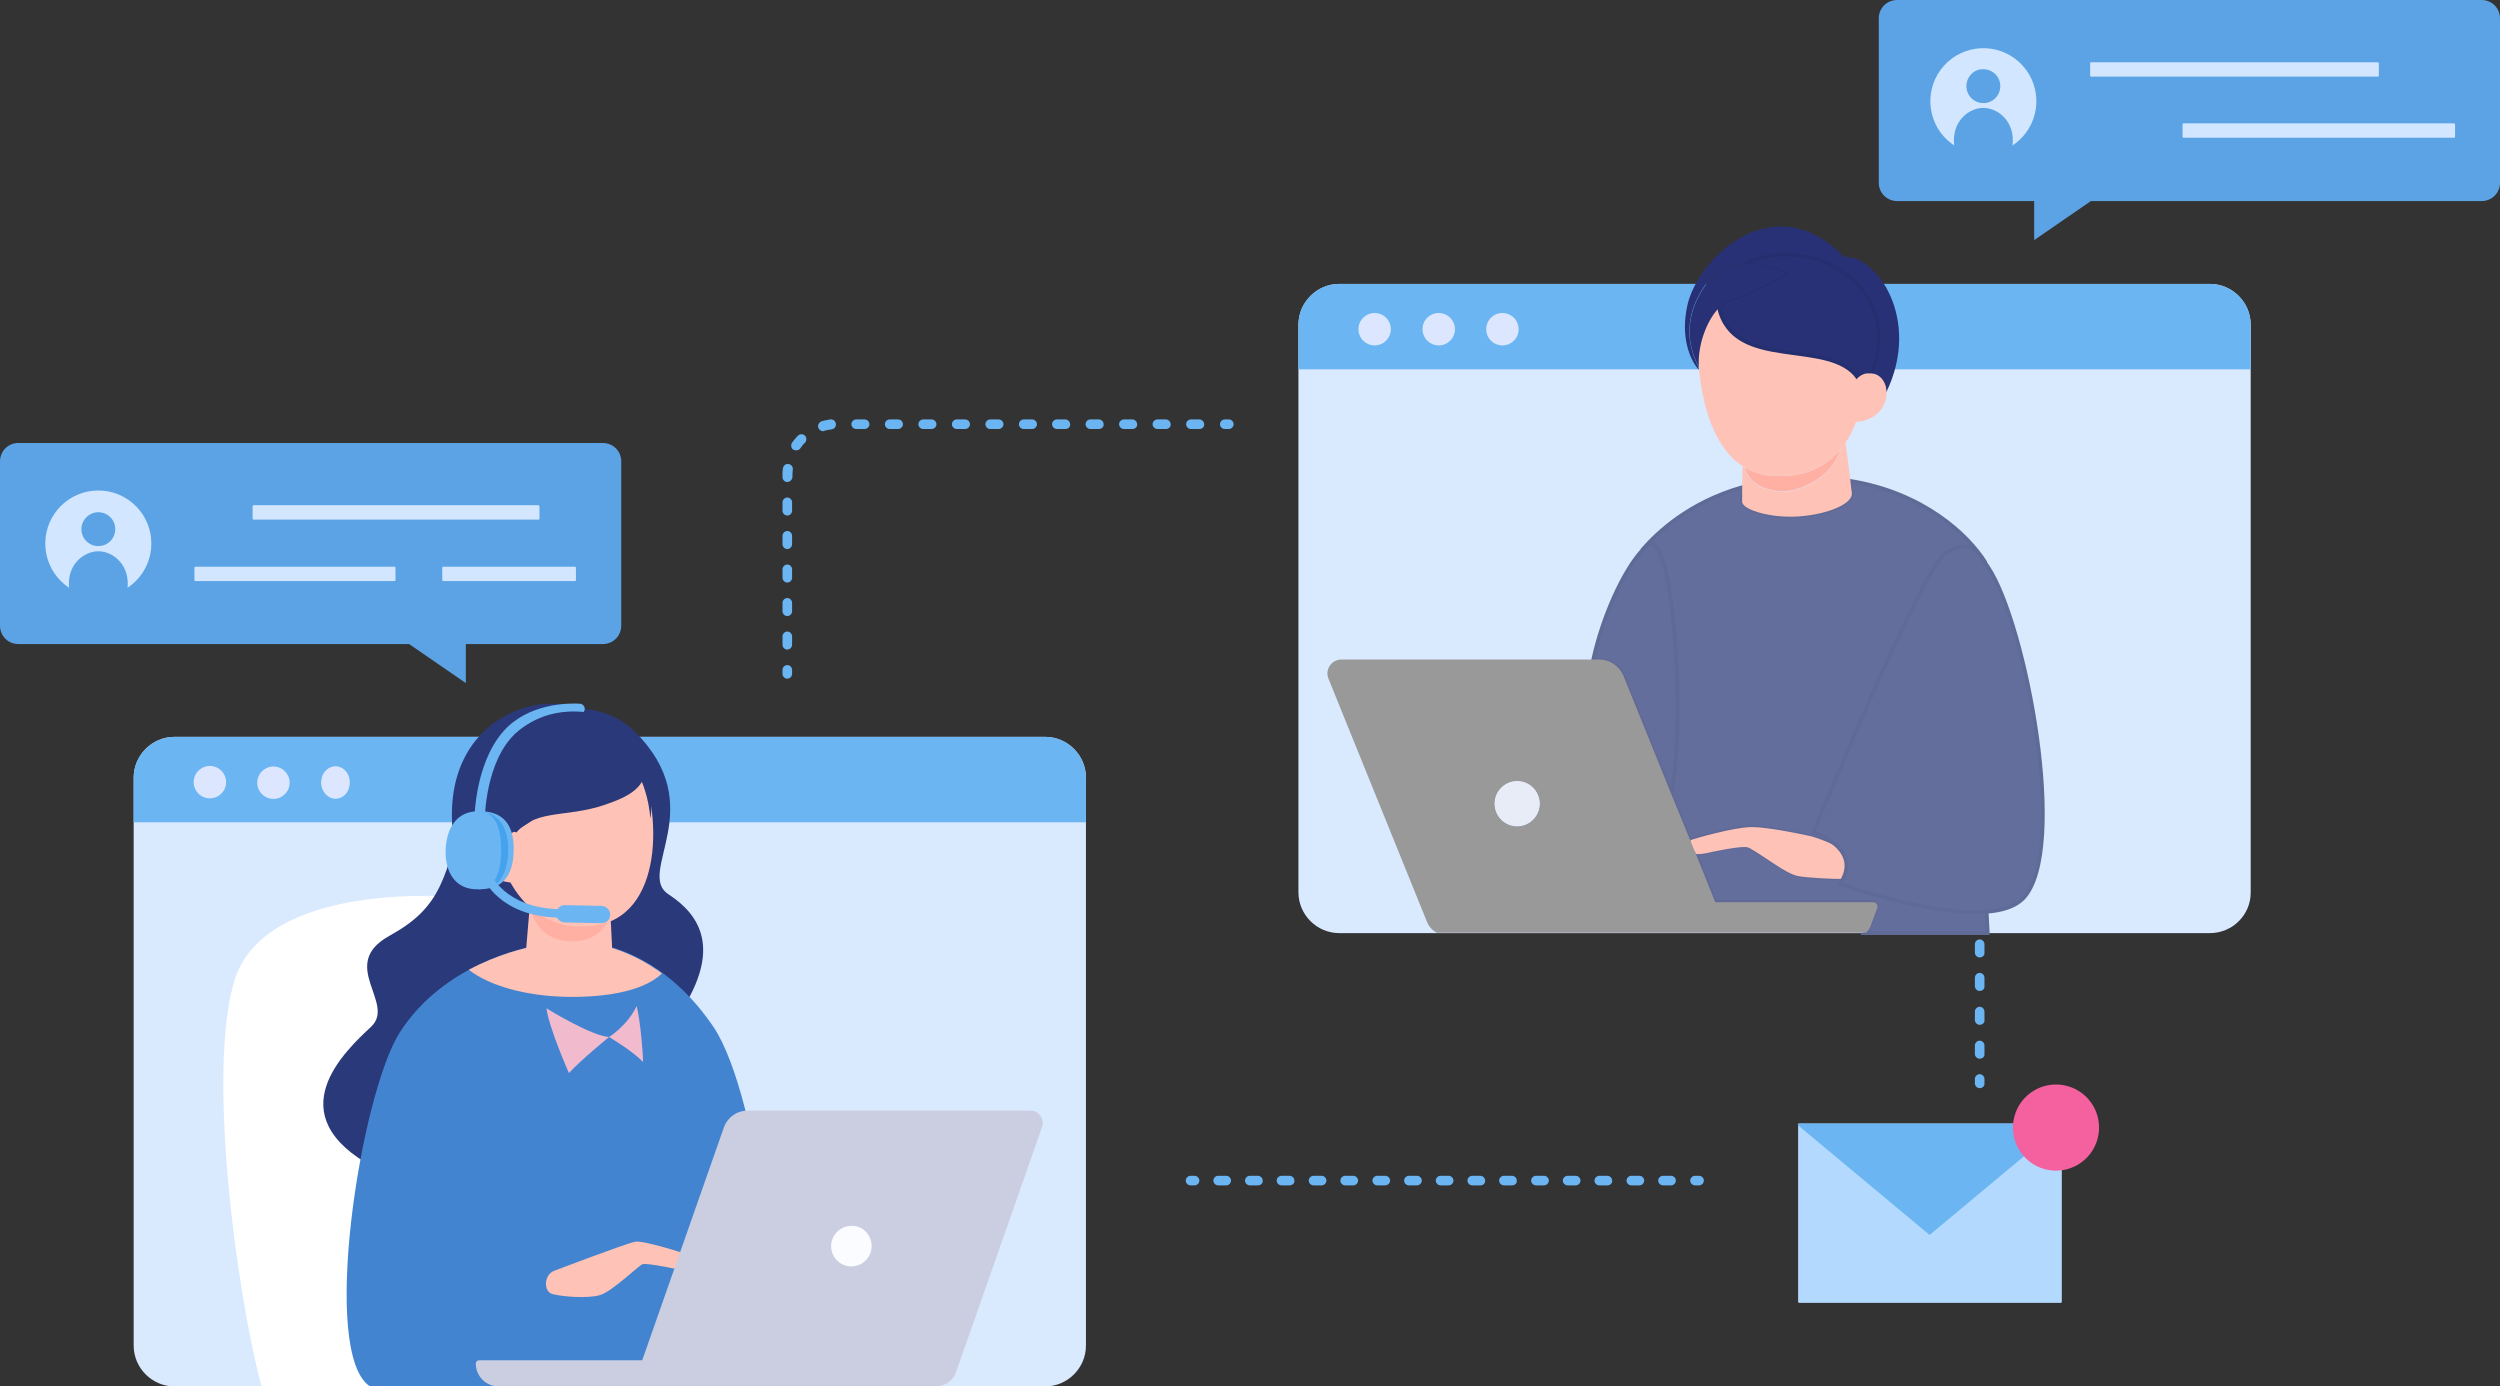<?xml version="1.0" encoding="utf-8"?>
<!-- Generator: Adobe Illustrator 28.3.0, SVG Export Plug-In . SVG Version: 6.00 Build 0)  -->
<svg version="1.1" id="objectsのコピー_2" xmlns="http://www.w3.org/2000/svg" xmlns:xlink="http://www.w3.org/1999/xlink"
	 x="0px" y="0px" viewBox="0 0 678.9 376.5" style="enable-background:new 0 0 678.9 376.5;" xml:space="preserve">
<rect x="0" y="0" width="678.9" height="376.5" fill="#333333" stroke="none"/>
<style type="text/css">
	.st0{fill:#D9E9FE;}
	.st1{fill:#6BB5F2;}
	.st2{fill:#DCE7FF;}
	.st3{fill:#FFFFFF;}
	.st4{fill:#2A397A;}
	.st5{fill:#4384D1;}
	.st6{fill:#FFC2B6;}
	.st7{clip-path:url(#SVGID_00000147917690050386624660000003594966864997890744_);fill:#FFC2B6;}
	.st8{fill:#FFB0A3;}
	.st9{fill:#CACEE0;}
	.st10{fill:#FAFCFF;}
	.st11{fill:#5CA3E5;}
	.st12{fill:#D2E7FF;}
	.st13{fill:#B3D9FF;}
	.st14{fill:#F5609F;}
	.st15{fill:none;}
	.st16{fill:#636E9D;stroke:#606A97;stroke-miterlimit:10;}
	.st17{fill:#283175;}
	.st18{fill:#283175;stroke:#242F70;stroke-miterlimit:10;}
	.st19{fill:#999999;}
	.st20{fill:#E7ECF7;}
	.st21{fill:#45A2EE;}
	.st22{fill:#F1BBCD;}
</style>
<g>
	<g>
		<path class="st0" d="M283.8,376.5H47.4c-6.1,0-11.1-5-11.1-11.1V211.2c0-6.1,5-11.1,11.1-11.1h236.4c6.1,0,11.1,5,11.1,11.1v154.2
			C294.9,371.5,289.9,376.5,283.8,376.5z"/>
		<path class="st1" d="M294.9,223.3H36.3v-12.1c0-6.1,5-11.1,11.1-11.1h236.4c6.1,0,11.1,5,11.1,11.1V223.3z"/>
		<path class="st2" d="M95,212.5c0,2.5-1.7,4.4-3.9,4.4c-2.1,0-3.9-2-3.9-4.4s1.7-4.4,3.9-4.4C93.3,208.1,95,210.1,95,212.5z"/>
		<path class="st3" d="M124.3,243.6c0,0-52.1-4.8-60.6,22.6c-7.5,24.3,0.3,83.7,7.3,110.3l93.4,0L124.3,243.6z"/>
		<path class="st4" d="M172.3,198.6c-13.2-13-40.1-4.7-45.6,17.6c-5.6,22.5-6.8,30.1-20.9,37.9c-14.2,7.8,1.8,18.3-5,24.7
			s-26.1,23.9,1.1,38.4c20.3,10.8,69.9-22.2,83-42.5c10.7-16.6,5.7-25.9-3.3-31.8C172.4,237.1,193.2,219.2,172.3,198.6z"/>
		<path class="st5" d="M204.6,376.5H100.5c-13.7-8.8-2.6-79.5,8.1-96.2c11.9-18.4,33.3-23,39.1-23.9c5.7-0.9,10.5-0.9,14.2-0.2
			c7.8,1.5,20.7,6.3,31.8,22.6C206.6,297.8,215,369.5,204.6,376.5z"/>
		<path class="st6" d="M144.3,241.1c-0.4,4.1-1.3,15.5-1.7,20c-0.4,4.4,23.7,3.1,23.7-0.6s-0.7-15.7-1.1-18.7
			C164.9,238.9,144.7,237,144.3,241.1z"/>
		<path class="st6" d="M150.5,345.1c0,0,19.4-7.4,22-7.9c2.3-0.4,13.3,3.1,16.3,4.2c2.7,1,1.7,4.6-1.6,3.9c-2.7-0.5-11.4-2.4-12.7-2
			c-1,0.3-8.2,7.4-11.6,8.4c-3.4,1-10.4,0.4-12.9-0.3C147.6,350.8,147.6,346.2,150.5,345.1z"/>
		<g>
			<defs>
				<path id="SVGID_1_" d="M204.4,369.9H100.3c-13.7-8.8-2.6-72.9,8.1-89.5c11.9-18.4,33.3-23,39.1-23.9c5.7-0.9,10.5-0.9,14.2-0.2
					c7.8,1.5,20.7,6.3,31.8,22.6C206.4,297.8,214.8,362.8,204.4,369.9z"/>
			</defs>
			<clipPath id="SVGID_00000178186913667349764050000004560921469658089145_">
				<use xlink:href="#SVGID_1_"  style="overflow:visible;"/>
			</clipPath>
			<path style="clip-path:url(#SVGID_00000178186913667349764050000004560921469658089145_);fill:#FFC2B6;" d="M124.3,258.3
				c-1,4.4,11.4,12.9,33,12.4c27.5-0.7,28.6-13.8,21.7-19.3C171.9,245.7,127.4,244.5,124.3,258.3z"/>
		</g>
		<path class="st8" d="M143.8,244.6c0,0,0.3,11.4,12.3,11c11.9-0.4,13.2-16.3,4.3-17.7C152.1,236.5,144.2,238.4,143.8,244.6z"/>
		<path class="st6" d="M173.6,207.8c5.8,11.6,7.3,41.5-12.9,43.7c-20.7,2.2-28.7-20.8-25.2-33.3
			C141.4,197.1,165.8,192.3,173.6,207.8z"/>
		<path class="st4" d="M139,227.8c5.3-8.6,14.2-5.4,25.4-9.3c5.8-2,12.2-4.7,10.7-12.1c-1.4-6.8-6.8-13-20.5-12.7
			c-10.5,0.3-23.4,8.6-23.4,22.7C131.1,225.6,136.7,231.4,139,227.8z"/>
		<path class="st6" d="M139.1,225.7c-8.9-1.8-12,13.4,0.2,14C143.8,239.9,146.1,227.2,139.1,225.7z"/>
		
			<ellipse transform="matrix(0.15 -0.989 0.989 0.15 -161.715 236.896)" class="st2" cx="57" cy="212.5" rx="4.4" ry="4.4"/>
		
			<ellipse transform="matrix(0.14 -0.99 0.99 0.14 -146.519 256.361)" class="st2" cx="74.3" cy="212.5" rx="4.4" ry="4.4"/>
		<path class="st9" d="M279.8,301.6H203c-2.9,0-5.4,1.8-6.4,4.5l-22.2,63.3h-44.3c-0.5,0-0.9,0.4-0.9,0.9c0,3.4,2.8,6.2,6.2,6.2H172
			h64.6H254c2.6,0,4.9-1.6,5.7-4.1l23.3-66.4C283.7,303.9,282.1,301.6,279.8,301.6z"/>
		<path class="st10" d="M236.7,338.4c0,3.1-2.5,5.5-5.5,5.5c-3.1,0-5.5-2.5-5.5-5.5s2.5-5.5,5.5-5.5
			C234.3,332.8,236.7,335.3,236.7,338.4z"/>
	</g>
	<g>
		<path class="st11" d="M5,120.3h158.7c2.8,0,5,2.2,5,5v44.6c0,2.8-2.2,5-5,5h-37.2v10.6l-15.4-10.6H5c-2.8,0-5-2.2-5-5l0-44.6
			C0,122.5,2.2,120.3,5,120.3z"/>
		<g>
			<circle class="st12" cx="26.7" cy="147.6" r="14.4"/>
			<g>
				<path class="st12" d="M107.1,153.9h-54c-0.2,0-0.3,0.1-0.3,0.3v3.3c0,0.2,0.1,0.3,0.3,0.3h54c0.2,0,0.3-0.1,0.3-0.3v-3.3
					C107.4,154,107.3,153.9,107.1,153.9z"/>
				<path class="st12" d="M156.1,153.9h-35.7c-0.2,0-0.3,0.1-0.3,0.3v3.3c0,0.2,0.1,0.3,0.3,0.3h35.7c0.2,0,0.3-0.1,0.3-0.3v-3.3
					C156.4,154,156.3,153.9,156.1,153.9z"/>
			</g>
			<path class="st12" d="M146.1,137.2H68.9c-0.2,0-0.3,0.1-0.3,0.3v3.3c0,0.2,0.1,0.3,0.3,0.3h77.3c0.2,0,0.3-0.1,0.3-0.3v-3.3
				C146.4,137.3,146.3,137.2,146.1,137.2z"/>
			<g>
				<path class="st11" d="M18.7,158.5c0,5.7,3.6,10.4,8,10.4c4.4,0,8-4.6,8-10.4c0-5.7-4.4-8.8-8-8.8
					C23.1,149.7,18.7,152.8,18.7,158.5z"/>
				<path class="st11" d="M22.1,143.7c0,2.6,2.1,4.6,4.6,4.6c2.6,0,4.6-2.1,4.6-4.6c0-2.6-2.1-4.6-4.6-4.6
					C24.2,139.1,22.1,141.2,22.1,143.7z"/>
			</g>
		</g>
	</g>
</g>
<path class="st0" d="M600.1,253.4H363.7c-6.1,0-11.1-5-11.1-11.1V88.2c0-6.1,5-11.1,11.1-11.1h236.4c6.1,0,11.1,5,11.1,11.1v154.2
	C611.2,248.5,606.2,253.4,600.1,253.4z"/>
<path class="st1" d="M611.2,100.3H352.6V88.2c0-6.1,5-11.1,11.1-11.1h236.4c6.1,0,11.1,5,11.1,11.1V100.3z"/>
<circle class="st2" cx="373.3" cy="89.4" r="4.4"/>
<circle class="st2" cx="390.7" cy="89.4" r="4.4"/>
<circle class="st2" cx="408" cy="89.4" r="4.4"/>
<g>
	<path class="st13" d="M559.6,305.1h-71c-0.2,0-0.3,0.1-0.3,0.3v48.1c0,0.2,0.1,0.3,0.3,0.3h71c0.2,0,0.3-0.1,0.3-0.3v-48.1
		C559.9,305.2,559.7,305.1,559.6,305.1z"/>
	<path class="st1" d="M559.8,305.3c0-0.1-0.1-0.2-0.3-0.2h-71c-0.1,0-0.2,0.1-0.3,0.2c0,0.1,0,0.2,0.1,0.3l35.5,29.6
		c0.1,0,0.1,0.1,0.2,0.1c0.1,0,0.1,0,0.2-0.1l35.5-29.6C559.9,305.5,559.9,305.4,559.8,305.3z"/>
	
		<ellipse transform="matrix(0.16 -0.987 0.987 0.16 166.765 808.354)" class="st14" cx="558.4" cy="306.2" rx="11.7" ry="11.7"/>
</g>
<g>
	<path class="st11" d="M673.9,0H515.2c-2.8,0-5,2.2-5,5v44.6c0,2.8,2.2,5,5,5h37.2v10.6l15.4-10.6h106.1c2.8,0,5-2.2,5-5V5
		C678.9,2.2,676.7,0,673.9,0z"/>
	<path class="st12" d="M666.4,33.5h-73.4c-0.2,0-0.3,0.1-0.3,0.3v3.3c0,0.2,0.1,0.3,0.3,0.3h73.4c0.2,0,0.3-0.1,0.3-0.3v-3.3
		C666.7,33.7,666.6,33.5,666.4,33.5z"/>
	<path class="st12" d="M645.7,16.9h-77.8c-0.2,0-0.3,0.1-0.3,0.3v3.3c0,0.2,0.1,0.3,0.3,0.3h77.8c0.2,0,0.3-0.1,0.3-0.3v-3.3
		C645.9,17,645.8,16.9,645.7,16.9z"/>
	
		<ellipse transform="matrix(0.594 -0.804 0.804 0.594 196.804 444.357)" class="st12" cx="538.6" cy="27.2" rx="14.4" ry="14.4"/>
	<g>
		<path class="st11" d="M530.6,38.1c0,5.7,3.6,10.4,8,10.4s8-4.6,8-10.4c0-5.7-4.4-8.8-8-8.8C535,29.3,530.6,32.4,530.6,38.1z"/>
		<path class="st11" d="M534,23.4c0,2.6,2.1,4.6,4.6,4.6c2.6,0,4.6-2.1,4.6-4.6c0-2.6-2.1-4.6-4.6-4.6C536.1,18.7,534,20.8,534,23.4
			z"/>
	</g>
</g>
<g>
	<g>
		<g>
			<path class="st1" d="M213.8,184.3c-0.7,0-1.3-0.6-1.3-1.3v-1.1c0-0.7,0.6-1.3,1.3-1.3c0.7,0,1.3,0.6,1.3,1.3v1.1
				C215.1,183.7,214.5,184.3,213.8,184.3z"/>
			<path class="st1" d="M213.8,176.4c-0.7,0-1.3-0.6-1.3-1.3v-2.3c0-0.7,0.6-1.3,1.3-1.3c0.7,0,1.3,0.6,1.3,1.3v2.3
				C215.1,175.8,214.5,176.4,213.8,176.4z M213.8,167.3c-0.7,0-1.3-0.6-1.3-1.3v-2.3c0-0.7,0.6-1.3,1.3-1.3c0.7,0,1.3,0.6,1.3,1.3
				v2.3C215.1,166.7,214.5,167.3,213.8,167.3z M213.8,158.2c-0.7,0-1.3-0.6-1.3-1.3v-2.3c0-0.7,0.6-1.3,1.3-1.3
				c0.7,0,1.3,0.6,1.3,1.3v2.3C215.1,157.6,214.5,158.2,213.8,158.2z M213.8,149.1c-0.7,0-1.3-0.6-1.3-1.3v-2.3
				c0-0.7,0.6-1.3,1.3-1.3c0.7,0,1.3,0.6,1.3,1.3v2.3C215.1,148.5,214.5,149.1,213.8,149.1z M213.8,140c-0.7,0-1.3-0.6-1.3-1.3v-2.3
				c0-0.7,0.6-1.3,1.3-1.3c0.7,0,1.3,0.6,1.3,1.3v2.3C215.1,139.4,214.5,140,213.8,140z M213.8,130.9c-0.7,0-1.3-0.6-1.3-1.3v-0.8
				c0-0.5,0-1.1,0.1-1.6c0.1-0.7,0.7-1.3,1.5-1.2c0.7,0.1,1.3,0.7,1.2,1.5c0,0.4-0.1,0.9-0.1,1.3v0.8
				C215.1,130.3,214.5,130.9,213.8,130.9z M216.2,122.3c-0.3,0-0.5-0.1-0.8-0.2c-0.6-0.4-0.7-1.3-0.3-1.9c0.5-0.7,1-1.3,1.6-1.9
				c0.5-0.5,1.4-0.5,1.9,0c0.5,0.5,0.5,1.4,0,1.9c-0.5,0.5-0.9,1-1.3,1.6C217.1,122.1,216.7,122.3,216.2,122.3z M223.5,117.1
				c-0.6,0-1.1-0.4-1.3-1c-0.2-0.7,0.2-1.4,0.9-1.7c0.8-0.2,1.6-0.4,2.4-0.5c0.7-0.1,1.4,0.4,1.5,1.2c0.1,0.7-0.4,1.4-1.2,1.5
				c-0.7,0.1-1.3,0.2-2,0.4C223.7,117.1,223.6,117.1,223.5,117.1z M325.7,116.5h-2.3c-0.7,0-1.3-0.6-1.3-1.3c0-0.7,0.6-1.3,1.3-1.3
				h2.3c0.7,0,1.3,0.6,1.3,1.3C327.1,115.9,326.5,116.5,325.7,116.5z M316.6,116.5h-2.3c-0.7,0-1.3-0.6-1.3-1.3
				c0-0.7,0.6-1.3,1.3-1.3h2.3c0.7,0,1.3,0.6,1.3,1.3C318,115.9,317.4,116.5,316.6,116.5z M307.5,116.5h-2.3c-0.7,0-1.3-0.6-1.3-1.3
				c0-0.7,0.6-1.3,1.3-1.3h2.3c0.7,0,1.3,0.6,1.3,1.3C308.9,115.9,308.3,116.5,307.5,116.5z M298.4,116.5h-2.3
				c-0.7,0-1.3-0.6-1.3-1.3c0-0.7,0.6-1.3,1.3-1.3h2.3c0.7,0,1.3,0.6,1.3,1.3C299.8,115.9,299.2,116.5,298.4,116.5z M289.3,116.5
				h-2.3c-0.7,0-1.3-0.6-1.3-1.3c0-0.7,0.6-1.3,1.3-1.3h2.3c0.7,0,1.3,0.6,1.3,1.3C290.7,115.9,290.1,116.5,289.3,116.5z
				 M280.3,116.5H278c-0.7,0-1.3-0.6-1.3-1.3c0-0.7,0.6-1.3,1.3-1.3h2.3c0.7,0,1.3,0.6,1.3,1.3C281.6,115.9,281,116.5,280.3,116.5z
				 M271.2,116.5h-2.3c-0.7,0-1.3-0.6-1.3-1.3c0-0.7,0.6-1.3,1.3-1.3h2.3c0.7,0,1.3,0.6,1.3,1.3
				C272.5,115.9,271.9,116.5,271.2,116.5z M262.1,116.5h-2.3c-0.7,0-1.3-0.6-1.3-1.3c0-0.7,0.6-1.3,1.3-1.3h2.3
				c0.7,0,1.3,0.6,1.3,1.3C263.4,115.9,262.8,116.5,262.1,116.5z M253,116.5h-2.3c-0.7,0-1.3-0.6-1.3-1.3c0-0.7,0.6-1.3,1.3-1.3h2.3
				c0.7,0,1.3,0.6,1.3,1.3C254.3,115.9,253.7,116.5,253,116.5z M243.9,116.5h-2.3c-0.7,0-1.3-0.6-1.3-1.3c0-0.7,0.6-1.3,1.3-1.3h2.3
				c0.7,0,1.3,0.6,1.3,1.3C245.2,115.9,244.6,116.5,243.9,116.5z M234.8,116.5h-2.3c-0.7,0-1.3-0.6-1.3-1.3c0-0.7,0.6-1.3,1.3-1.3
				h2.3c0.7,0,1.3,0.6,1.3,1.3C236.1,115.9,235.5,116.5,234.8,116.5z"/>
			<path class="st1" d="M333.7,116.5h-1.1c-0.7,0-1.3-0.6-1.3-1.3c0-0.7,0.6-1.3,1.3-1.3h1.1c0.7,0,1.3,0.6,1.3,1.3
				C335,115.9,334.4,116.5,333.7,116.5z"/>
		</g>
	</g>
	<g>
		<g>
			<g>
				<path class="st1" d="M461.4,321.9h-1.1c-0.7,0-1.3-0.6-1.3-1.3c0-0.7,0.6-1.3,1.3-1.3h1.1c0.7,0,1.3,0.6,1.3,1.3
					C462.7,321.3,462.1,321.9,461.4,321.9z"/>
				<path class="st1" d="M453.8,321.9h-2.2c-0.7,0-1.3-0.6-1.3-1.3c0-0.7,0.6-1.3,1.3-1.3h2.2c0.7,0,1.3,0.6,1.3,1.3
					C455.1,321.3,454.5,321.9,453.8,321.9z M445.2,321.9H443c-0.7,0-1.3-0.6-1.3-1.3c0-0.7,0.6-1.3,1.3-1.3h2.2
					c0.7,0,1.3,0.6,1.3,1.3C446.5,321.3,445.9,321.9,445.2,321.9z M436.5,321.9h-2.2c-0.7,0-1.3-0.6-1.3-1.3c0-0.7,0.6-1.3,1.3-1.3
					h2.2c0.7,0,1.3,0.6,1.3,1.3C437.9,321.3,437.3,321.9,436.5,321.9z M427.9,321.9h-2.2c-0.7,0-1.3-0.6-1.3-1.3
					c0-0.7,0.6-1.3,1.3-1.3h2.2c0.7,0,1.3,0.6,1.3,1.3C429.2,321.3,428.6,321.9,427.9,321.9z M419.3,321.9h-2.2
					c-0.7,0-1.3-0.6-1.3-1.3c0-0.7,0.6-1.3,1.3-1.3h2.2c0.7,0,1.3,0.6,1.3,1.3C420.6,321.3,420,321.9,419.3,321.9z M410.6,321.9
					h-2.2c-0.7,0-1.3-0.6-1.3-1.3c0-0.7,0.6-1.3,1.3-1.3h2.2c0.7,0,1.3,0.6,1.3,1.3C412,321.3,411.4,321.9,410.6,321.9z M402,321.9
					h-2.2c-0.7,0-1.3-0.6-1.3-1.3c0-0.7,0.6-1.3,1.3-1.3h2.2c0.7,0,1.3,0.6,1.3,1.3C403.4,321.3,402.8,321.9,402,321.9z
					 M393.4,321.9h-2.2c-0.7,0-1.3-0.6-1.3-1.3c0-0.7,0.6-1.3,1.3-1.3h2.2c0.7,0,1.3,0.6,1.3,1.3
					C394.7,321.3,394.1,321.9,393.4,321.9z M384.8,321.9h-2.2c-0.7,0-1.3-0.6-1.3-1.3c0-0.7,0.6-1.3,1.3-1.3h2.2
					c0.7,0,1.3,0.6,1.3,1.3C386.1,321.3,385.5,321.9,384.8,321.9z M376.1,321.9H374c-0.7,0-1.3-0.6-1.3-1.3c0-0.7,0.6-1.3,1.3-1.3
					h2.2c0.7,0,1.3,0.6,1.3,1.3C377.5,321.3,376.9,321.9,376.1,321.9z M367.5,321.9h-2.2c-0.7,0-1.3-0.6-1.3-1.3
					c0-0.7,0.6-1.3,1.3-1.3h2.2c0.7,0,1.3,0.6,1.3,1.3C368.8,321.3,368.2,321.9,367.5,321.9z M358.9,321.9h-2.2
					c-0.7,0-1.3-0.6-1.3-1.3c0-0.7,0.6-1.3,1.3-1.3h2.2c0.7,0,1.3,0.6,1.3,1.3C360.2,321.3,359.6,321.9,358.9,321.9z M350.2,321.9
					h-2.2c-0.7,0-1.3-0.6-1.3-1.3c0-0.7,0.6-1.3,1.3-1.3h2.2c0.7,0,1.3,0.6,1.3,1.3C351.6,321.3,351,321.9,350.2,321.9z
					 M341.6,321.9h-2.2c-0.7,0-1.3-0.6-1.3-1.3c0-0.7,0.6-1.3,1.3-1.3h2.2c0.7,0,1.3,0.6,1.3,1.3C343,321.3,342.4,321.9,341.6,321.9
					z M333,321.9h-2.2c-0.7,0-1.3-0.6-1.3-1.3c0-0.7,0.6-1.3,1.3-1.3h2.2c0.7,0,1.3,0.6,1.3,1.3C334.3,321.3,333.7,321.9,333,321.9z
					"/>
				<path class="st1" d="M324.4,321.9h-1.1c-0.7,0-1.3-0.6-1.3-1.3c0-0.7,0.6-1.3,1.3-1.3h1.1c0.7,0,1.3,0.6,1.3,1.3
					C325.7,321.3,325.1,321.9,324.4,321.9z"/>
			</g>
		</g>
	</g>
	<g>
		<g>
			<g>
				<path class="st1" d="M537.6,223.3c-0.7,0-1.3-0.6-1.3-1.3v-1.1c0-0.7,0.6-1.3,1.3-1.3c0.7,0,1.3,0.6,1.3,1.3v1.1
					C539,222.7,538.4,223.3,537.6,223.3z"/>
				<path class="st1" d="M537.6,287.5c-0.7,0-1.3-0.6-1.3-1.3v-2.3c0-0.7,0.6-1.3,1.3-1.3c0.7,0,1.3,0.6,1.3,1.3v2.3
					C539,286.9,538.4,287.5,537.6,287.5z M537.6,278.3c-0.7,0-1.3-0.6-1.3-1.3v-2.3c0-0.7,0.6-1.3,1.3-1.3c0.7,0,1.3,0.6,1.3,1.3
					v2.3C539,277.7,538.4,278.3,537.6,278.3z M537.6,269.1c-0.7,0-1.3-0.6-1.3-1.3v-2.3c0-0.7,0.6-1.3,1.3-1.3
					c0.7,0,1.3,0.6,1.3,1.3v2.3C539,268.5,538.4,269.1,537.6,269.1z M537.6,260c-0.7,0-1.3-0.6-1.3-1.3v-2.3c0-0.7,0.6-1.3,1.3-1.3
					c0.7,0,1.3,0.6,1.3,1.3v2.3C539,259.4,538.4,260,537.6,260z M537.6,250.8c-0.7,0-1.3-0.6-1.3-1.3v-2.3c0-0.7,0.6-1.3,1.3-1.3
					c0.7,0,1.3,0.6,1.3,1.3v2.3C539,250.2,538.4,250.8,537.6,250.8z M537.6,241.6c-0.7,0-1.3-0.6-1.3-1.3V238c0-0.7,0.6-1.3,1.3-1.3
					c0.7,0,1.3,0.6,1.3,1.3v2.3C539,241,538.4,241.6,537.6,241.6z M537.6,232.5c-0.7,0-1.3-0.6-1.3-1.3v-2.3c0-0.7,0.6-1.3,1.3-1.3
					c0.7,0,1.3,0.6,1.3,1.3v2.3C539,231.9,538.4,232.5,537.6,232.5z"/>
				<path class="st1" d="M537.6,295.5c-0.7,0-1.3-0.6-1.3-1.3V293c0-0.7,0.6-1.3,1.3-1.3c0.7,0,1.3,0.6,1.3,1.3v1.1
					C539,294.9,538.4,295.5,537.6,295.5z"/>
			</g>
		</g>
	</g>
</g>
<g>
	<path class="st15" d="M342.1,52.4v201h48c-1.2-0.7-2.1-1.7-2.7-3l-26.7-65.9c-1-2.5,0.8-5.3,3.5-5.3h68.3
		c2.6-11.8,8.2-24.2,13.3-29.8c4.1-5,12.9-13,27.2-17.1c0-1.8,0-3.8,0.1-5.7c-7.8-5.1-10.8-16.7-11.7-26.2c-2.6-3-4.9-9.1-3.1-17.4
		c2.9-13.2,23.7-32.8,42.6-13.2c8.7-0.7,21.1,16.9,11.4,36.8c0.1,3.6-2.4,7.7-8.4,8.1c-0.7,2-1.7,3.8-2.8,5.6
		c0.4,3.3,0.9,7.1,1.3,10.3c19.4,3.1,31.8,14.3,36.7,22.2c0.3,0.4,0.5,0.8,0.8,1.2c10.3,15.5,21.9,77.2,9.5,90
		c-2.1,2.2-5.7,3.3-9.9,3.6c0.1,2.1,0.2,4,0.3,5.9h40.3v-201H342.1z"/>
	<path class="st16" d="M447.2,148.2c7.4-6.4,10.7,49.4,6.6,67.4l5.2,12.7c0.2-0.2,0.5-0.3,0.8-0.4c0,0,10.9-3.3,16-3.3
		c4,0,12.3,1.8,15.1,2.3c1.9,0.4,5.6,1.7,8.4,3.2c-2.6-2.8-6.7-4.1-6.7-4.1s29.8-73,36.2-76.1c5.8-2.8,7.7-1.1,10.4,2.9
		c-4.9-7.9-17.3-19.1-36.7-22.2c0.2,1.2,0.3,2.4,0.4,3.4c0.1,3.2-8,6.1-15.8,6.3c-7.2,0.2-14.2-2.1-14-4.3c0-0.9,0-2.2,0-3.7
		c-14.3,4.1-23,12.2-27.2,17.1C446.3,149,446.7,148.5,447.2,148.2z"/>
	<path class="st16" d="M499.8,239.9c0.3-0.5,0.6-0.9,0.8-1.4c-3.1,0.1-9.8-0.3-12.4-0.8c-3.3-0.6-9.3-5.6-13.4-7.7
		c-1.6-0.8-11.1,1.4-11.1,1.4c-1.3,0.4-2.4,0.4-3.3,0.3l5.3,13.2h42.9c0.8,0,1.4,0.8,1.1,1.6l-1.9,5.1c-0.3,0.7-0.7,1.3-1.3,1.8
		h33.3c-0.1-1.8-0.2-3.8-0.3-5.9C524.2,248.7,499.8,239.9,499.8,239.9z"/>
	<path class="st17" d="M461.2,99.6c-2.4-4.8-4.9-13.2,2.4-22.9c2.7-3.5,6.2-4.8,9.6-5c8.1-4.1,21.7-3.8,30.2,4.5
		c9.1,8.9,7,19.4,4.7,25.2c2.6,0.2,4.1,2.6,4.1,5.2c9.7-19.9-2.7-37.5-11.4-36.8c-18.9-19.6-39.7,0-42.6,13.2
		c-1.8,8.3,0.5,14.4,3.1,17.4c-0.1-0.9-0.1-1.8-0.2-2.6C461.2,98.4,461.2,99,461.2,99.6z"/>
	<path class="st6" d="M487.1,140.3c7.8-0.2,15.9-3.1,15.8-6.3c-0.1-1-0.3-2.2-0.4-3.4c-0.4-3.2-0.9-7-1.3-10.3
		c-0.5,0.8-1.1,1.5-1.7,2.2c-1.6,6.7-10.7,11.6-16.3,11c-7.6-0.7-9.1-5.1-9.3-6.4c-0.2-0.1-0.5-0.3-0.7-0.4c0,1.9,0,3.9-0.1,5.7
		c0,1.5,0,2.8,0,3.7C472.8,138.2,479.8,140.5,487.1,140.3z"/>
	<path class="st8" d="M481.2,129.2c-2.8-0.2-5.2-1-7.3-2.2c0.3,1.3,1.7,5.7,9.3,6.4c5.6,0.5,14.7-4.3,16.3-11
		C495.6,126.9,489.8,129.8,481.2,129.2z"/>
	<path class="st6" d="M481.2,129.2c8.6,0.5,14.5-2.3,18.3-6.8c0.6-0.7,1.2-1.4,1.7-2.2c1.1-1.7,2.1-3.6,2.8-5.6c-0.1,0-0.1,0-0.2,0
		c-2.6,0.1-2.7-8.7,0.8-12c-7.6-11.2-33.8-1.5-37.8-19.2c-3,3.2-5.4,8.9-5.6,14.3c0,0.9,0.1,1.7,0.2,2.6c0.9,9.5,3.9,21.1,11.7,26.2
		c0.2,0.2,0.5,0.3,0.7,0.4C476,128.3,478.4,129.1,481.2,129.2z"/>
	<path class="st18" d="M506.9,101.5c0.4-0.1,0.9-0.1,1.3,0c2.3-5.8,4.4-16.4-4.7-25.2c-8.5-8.3-22.1-8.7-30.2-4.5
		c6-0.3,11.6,2.6,11.6,2.6s-10.2,5.8-14.5,6.8c-1.3,0.3-2.5,1.1-3.6,2.3c4,17.7,30.1,8,37.8,19.2C505.2,102.1,506,101.6,506.9,101.5
		z"/>
	<path class="st16" d="M440.9,183.7l12.9,31.9c4-18,0.7-73.8-6.6-67.4c-0.4,0.4-0.9,0.8-1.3,1.3c-5.1,5.6-10.7,17.9-13.3,29.8h1.7
		C437.2,179.2,439.8,181,440.9,183.7z"/>
	<path class="st6" d="M499.3,230.1c-2.9-1.5-6.6-2.9-8.4-3.2c-2.8-0.6-11.1-2.3-15.1-2.3c-5.1,0-16,3.3-16,3.3
		c-0.3,0.1-0.6,0.2-0.8,0.4l1.5,3.6c0.9,0.1,1.9,0,3.3-0.3c0,0,9.5-2.2,11.1-1.4c4.1,2.2,10.2,7.2,13.4,7.7
		c2.5,0.5,9.3,0.8,12.4,0.8C502.4,235,501.2,232.1,499.3,230.1z"/>
	<path class="st16" d="M528.7,149.9c-6.4,3.1-36.2,76.1-36.2,76.1s4.1,1.4,6.7,4.1c2,2.1,3.1,4.9,1.3,8.5c-0.2,0.4-0.5,0.9-0.8,1.4
		c0,0,24.4,8.8,39.8,7.6c4.2-0.3,7.7-1.4,9.9-3.6c12.4-12.9,0.8-74.5-9.5-90c-0.3-0.4-0.5-0.8-0.8-1.2
		C536.4,148.7,534.6,147,528.7,149.9z"/>
	<path class="st19" d="M507.9,251.7l1.9-5.1c0.3-0.8-0.3-1.6-1.1-1.6h-42.9l-5.3-13.2l-1.5-3.6l-5.2-12.7l-12.9-31.9
		c-1.1-2.7-3.7-4.5-6.6-4.5h-1.7h-68.3c-2.7,0-4.6,2.7-3.5,5.3l26.7,65.9c0.5,1.3,1.5,2.4,2.7,3h116.5
		C507.1,253,507.6,252.4,507.9,251.7z M412,212.2c3.3,0,6.1,2.7,6.1,6.1c0,3.3-2.7,6.1-6.1,6.1c-3.3,0-6.1-2.7-6.1-6.1
		C405.9,214.9,408.6,212.2,412,212.2z"/>
	<path class="st20" d="M412,224.3c3.3,0,6.1-2.7,6.1-6.1c0-3.3-2.7-6.1-6.1-6.1c-3.3,0-6.1,2.7-6.1,6.1
		C405.9,221.6,408.6,224.3,412,224.3z"/>
	<path class="st6" d="M508.2,101.4c-0.4,0-0.8,0-1.3,0c-0.9,0.1-1.7,0.6-2.4,1.2c-3.5,3.3-3.4,12.2-0.8,12c0.1,0,0.1,0,0.2,0
		c6-0.4,8.5-4.5,8.4-8.1C512.3,104,510.8,101.7,508.2,101.4z"/>
	<path class="st17" d="M484.9,74.3c0,0-5.7-3-11.6-2.6c-3.4,0.2-7,1.5-9.6,5c-7.3,9.7-4.9,18.1-2.4,22.9c0-0.6,0-1.2,0-1.8
		c0.2-5.4,2.5-11.2,5.6-14.3c1.1-1.2,2.4-2,3.6-2.3C474.7,80.1,484.9,74.3,484.9,74.3z"/>
</g>
<path class="st4" d="M161,195.9c-7-10.7-41.1-4.6-38.1,29.5C124.4,241.3,170.1,209.8,161,195.9z"/>
<path class="st1" d="M130.2,225.2C130.3,225.2,130.3,225.2,130.2,225.2c0.8,0,1.4-0.7,1.4-1.4c0-0.1-0.2-14.9,7.1-23.3
	c5.9-6.8,15.7-6.8,18.6-6.6c0.8,0,1.4-0.5,1.5-1.3c0-0.8-0.5-1.4-1.3-1.5c-3.2-0.2-14.2-0.1-20.9,7.6c-8,9.3-7.8,24.6-7.8,25.2
	C128.9,224.6,129.5,225.2,130.2,225.2z"/>
<path class="st4" d="M159,193.4c11.3,1.3,16.1,11.7,17.1,15.8c-8.5-7.9-25-12.7-36.7-9.3C140.5,198.7,146.9,192,159,193.4z"/>
<path class="st1" d="M163.4,250.7c1.3,0,2.3-1,2.3-2.3c0-1.3-1-2.3-2.3-2.4l-10-0.2c-1.3,0-2.3,1-2.4,2.3c0,1.3,1,2.3,2.3,2.4
	L163.4,250.7C163.4,250.7,163.4,250.7,163.4,250.7z"/>
<path class="st1" d="M130,241.5c6.1,0,9.4-3.1,9.5-10.7c0.1-7-3-10.5-9.2-10.5L130,241.5z"/>
<path class="st21" d="M130.4,238.7c1.4,0,1.7,2.7,3,2.2c2.9-1.1,4.6-5.2,4.6-10.1c0.1-7.6-4-10.4-7.9-10.4L130.4,238.7z"/>
<path class="st1" d="M121,231c-0.1,6.2,2.9,10.6,8.7,10.5c4.8,0,6.4-4.8,6.4-10.7c0-5.8-1.5-10.6-6.4-10.5
	C123.9,220.4,121.2,225,121,231z"/>
<path class="st1" d="M151.9,249.2c0.6,0,1.1-0.5,1.2-1.1c0-0.6-0.5-1.2-1.1-1.2c-14.9-0.3-18.7-9.5-18.7-9.6
	c-0.2-0.6-0.9-0.9-1.5-0.7c-0.6,0.2-0.9,0.9-0.7,1.5C131.3,238.6,135.5,248.9,151.9,249.2C151.9,249.2,151.9,249.2,151.9,249.2z"/>
<path class="st4" d="M167.5,204.1c5,1.9,8.5,10.3,9.1,18.1c0.6-2.3,0.7-13.3-2.8-17.8C172.8,203.2,168.9,202,167.5,204.1z"/>
<g>
	<path class="st22" d="M165.4,281.6c0,0-7.6,6.2-10.9,9.8c-0.1-0.2-5.5-12.5-6.1-17.6C149.9,274.8,161,281.4,165.4,281.6z"/>
	<path class="st22" d="M165.4,281.6c0,0,6.7,4,9.2,6.8c0.1-1.7-0.7-11.2-1.7-15.2C170.3,278.6,165.4,281.6,165.4,281.6z"/>
</g>
</svg>
